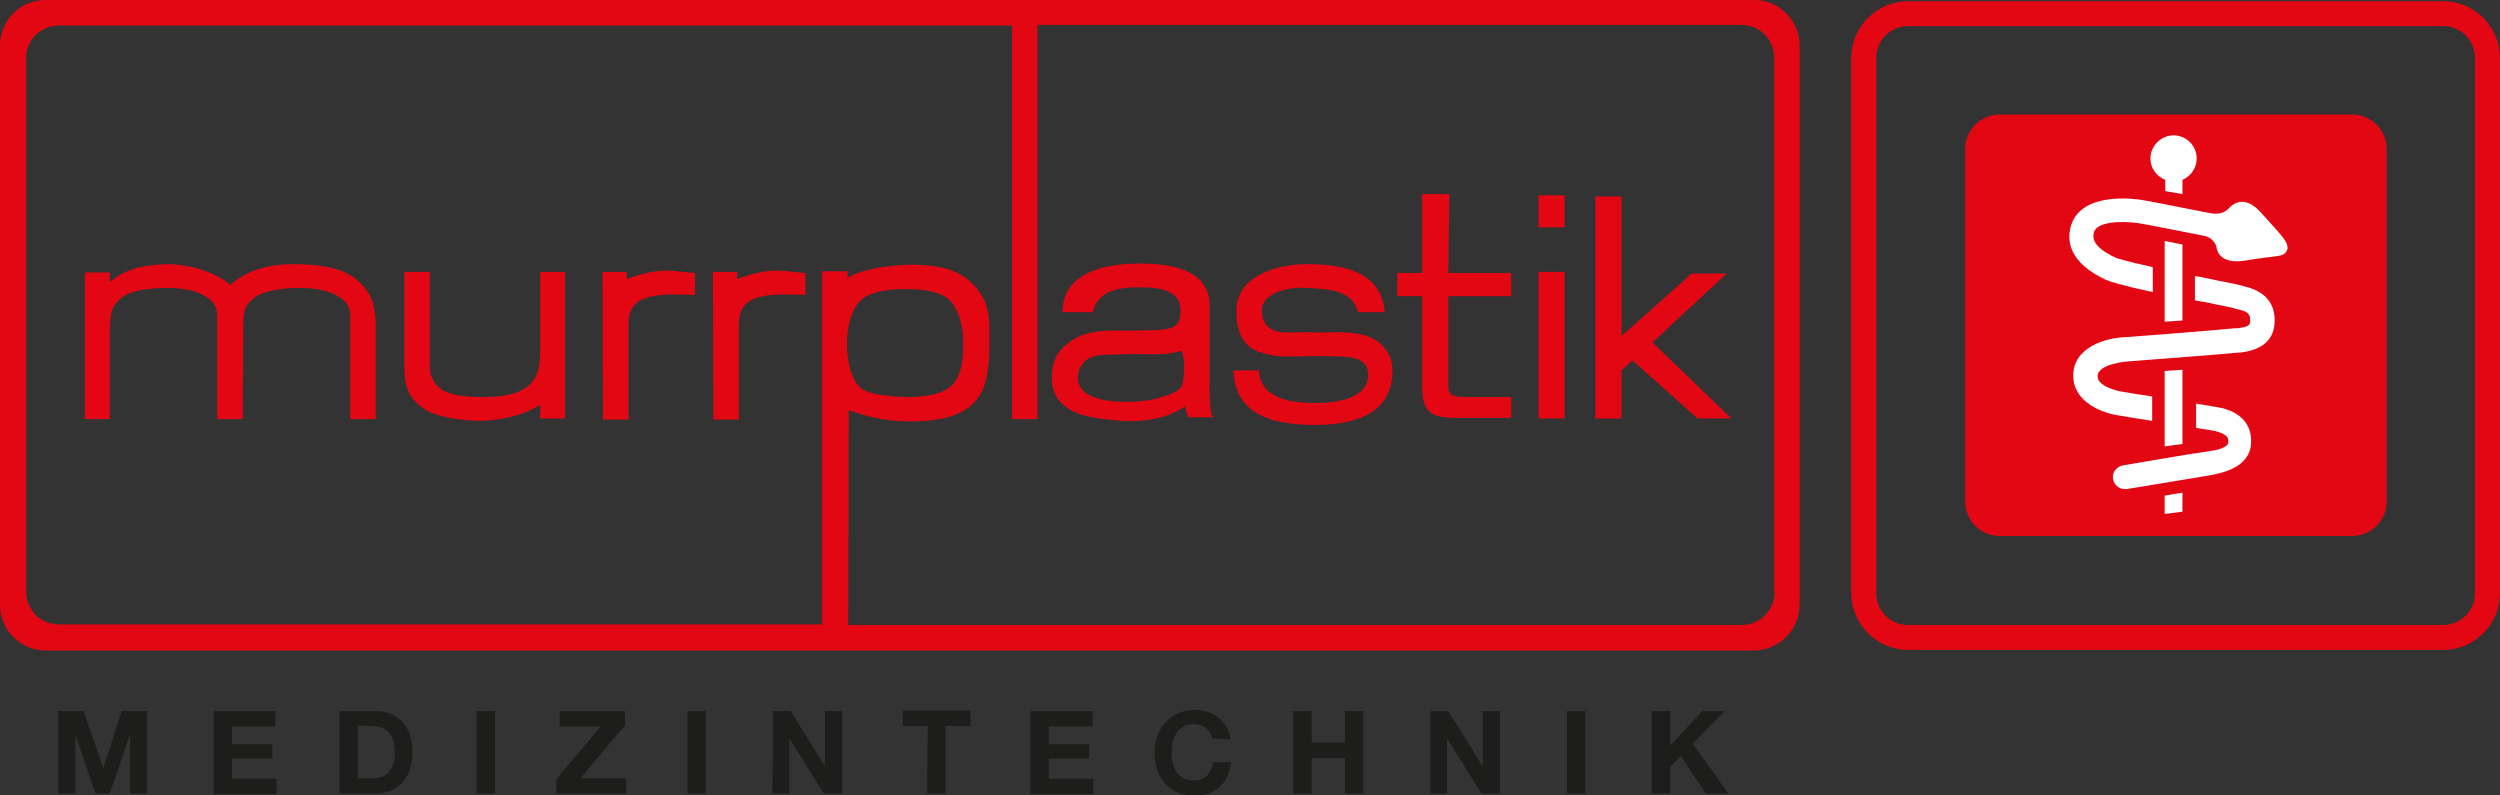 <?xml version="1.0" encoding="UTF-8"?> <svg xmlns="http://www.w3.org/2000/svg" xmlns:xlink="http://www.w3.org/1999/xlink" version="1.1" id="Ebene_2_00000009574214106461332350000002178321927532525246_" x="0px" y="0px" viewBox="0 0 421.2 134" style="enable-background:new 0 0 421.2 134;" xml:space="preserve"><rect x="0" y="0" width="421.2" height="134" fill="#333333" stroke="none"/> <style type="text/css"> .st0{fill:#E30613;} .st1{fill:#1D1D1B;} .st2{fill:#FFFFFF;} </style> <g id="Ebene_1-2"> <g> <g> <path class="st0" d="M303.2,101.8V7.7c0-4.2-3.4-7.7-7.6-7.7H7.7C3.4,0,0,3.4,0,7.7v94.2c0,4.2,3.4,7.7,7.7,7.7h287.9 C299.8,109.5,303.2,106.1,303.2,101.8L303.2,101.8L303.2,101.8z M299,99.7c0,3.1-2.5,5.6-5.6,5.6H142.9l0.1-36.2 c1.7,0.6,1.9,0.6,3.2,1c2.3,0.6,4.9,0.9,6.9,0.9c5.1,0,9.1-0.8,11.4-3.6c1.9-2.2,2.2-6.2,2.2-9.4c0-3.8,0.4-7.4-3.4-10.7 c-2.3-2-5.5-2.7-9.7-2.7s-9.3,1-10.8,2.3v-1.2h-4.3v59.5H9.9c-1.5,0-2.9-0.6-3.9-1.6c-1-1.1-1.6-2.4-1.6-3.9V9.8 c0-1.5,0.6-2.9,1.6-3.9s2.5-1.6,3.9-1.6l160.6,0v66.3h4.3V4.2l118.6,0c1.5,0,2.9,0.6,3.9,1.6s1.6,2.4,1.6,3.9V99.7L299,99.7z M144.9,50.7c1.5-1.5,4.5-2,7.6-2s6.1,0.4,7.6,2c1.6,1.7,2.2,4.8,2.2,7.1c0,2.5-0.2,5.2-1.8,7c-1.4,1.6-5,2.2-8.2,2.1 c-2.3-0.1-4.9-0.4-6.4-1c-2.5-1-3.2-5.2-3.2-7.9C142.7,55.5,143.2,52.5,144.9,50.7L144.9,50.7L144.9,50.7z"></path> </g> <g> <path class="st0" d="M203.8,64.4V51.5c0-5.9-6.1-7.1-11.7-7.1c-6.9,0-13,1.9-13.1,8.2h5.1c0.8-3.2,3.4-4.2,7.7-4.2 c3.2,0,7.1,0.3,7.1,3.9s-1.9,3.3-9,3.4c-2.9,0-6.1-0.2-8.9,1.4c-2.2,1.3-3.8,3-3.8,6.6c0,2.7,1.4,4.6,3.8,5.7 c2.1,1,4.9,1.2,7.9,1.5c7.2,0.5,10.8-2.5,10.8-2.5c0,0.9,0.5,1.9,0.5,1.9l4.4,0C203.6,70.5,203.8,64.4,203.8,64.4L203.8,64.4 L203.8,64.4z M198.9,65.4c-0.3,0.3-1.2,0.8-2.2,1.2c-1.8,0.6-3.5,1.1-7,1.1c-4.9,0-8.1-1.3-8.1-4c0-1.5,0.8-2.9,2.2-3.5 c1.4-0.6,3.5-0.4,5.2-0.5c3.8-0.2,6.7,0.4,10.1-0.6l0.4,1.7C199.4,61.7,199.7,64,198.9,65.4L198.9,65.4L198.9,65.4z"></path> </g> <g> <polygon class="st0" points="259.2,32.9 263.6,32.9 263.6,38.3 259.2,38.3 259.2,32.9 "></polygon> </g> <g> <path class="st0" d="M40.9,70.6h-4.3V54.4c0-2.2,0.1-3.4-2.6-4.8c-1.7-0.9-4.4-1.1-5.9-1.1c-2.3,0-6.1,0.3-7.8,1.8 c-1.6,1.5-1.8,2.3-1.8,6.5v13.8h-4.2V45.9h4.2v1.6c1.1-0.8,3.2-2.9,9.9-3c2.7,0,7.5,1,10.4,3.5c1-0.8,3.9-3.5,10.6-3.5 c2.7,0,8,0.2,10.8,2.7c2.5,2.2,3,4.3,3.1,7.3v16.1h-4.3V54.4c0-2.2,0.1-3.4-2.6-4.8c-1.7-0.9-4.4-1.1-5.9-1.1 c-2.3,0-6.1,0.3-7.8,1.8c-1.3,1.1-1.7,1.8-1.7,4.1L40.9,70.6L40.9,70.6L40.9,70.6z"></path> </g> <g> <path class="st0" d="M212.1,62.4c0.2,4.3,4.4,5.5,9.4,5.5c3.2,0,9-0.5,9-4.8c0-1.7-0.9-2.4-2.5-2.8c-1.6-0.3-3.7-0.3-6.4-0.3 c-5.1,0-6.3,0.4-9.7-0.8c-2.4-0.9-3.6-3.2-3.6-6.8c0-5.8,6.5-7.9,12-7.9c7,0,12.5,1.8,13,8.1h-4.5c-0.9-3.8-5.1-3.9-8.8-4.1 c-3.1-0.2-7.5,0.9-7.4,3.9c0,1.7,0.8,2.9,2.4,3.4c1.3,0.4,3.1,0.1,6.4,0.2c2.3,0.1,5.2-0.3,8.2,0.4c2.5,0.6,5,2.6,5,6 c0,7.7-6.9,9.2-13.4,9.2c-8.1-0.1-13.1-2.4-13.4-9.2L212.1,62.4L212.1,62.4z"></path> </g> <g> <path class="st0" d="M244,46h10.6v3.9H244v14.8c0,1.8,0.5,2.2,3,2.2h7.6v3.5h-9.2c-4.2,0-5.8-0.8-5.8-5.3V49.9h-4.2V46h4.2V32.7 h4.6L244,46L244,46L244,46z"></path> </g> <g> <polygon class="st0" points="259.2,45.8 263.6,45.8 263.6,70.5 259.2,70.5 259.2,45.8 "></polygon> </g> <g> <polygon class="st0" points="268.8,33.1 273.2,33.1 273.2,56.6 285,46.1 290.9,46.1 278.4,57.7 291.7,70.5 286,70.5 275,60.7 273.2,62.4 273.2,70.5 268.8,70.5 268.8,33.1 "></polygon> </g> <g> <path class="st0" d="M95.2,70.5h-4.2v-2.3c-1.1,0.8-4.8,2.6-10.1,2.7c-2.7,0-7.6-0.6-9.6-2.1c-2.7-1.9-3.1-3.9-3.2-7V45.8h4.3V62 c0,1.5,1,3.3,2.9,4.1c1.8,0.7,4.5,0.8,5.9,0.8c2.3,0,5-0.1,7.3-1.5c2-1.3,2.5-3.5,2.5-5.8V45.8h4.2L95.2,70.5 C95.2,70.5,95.2,70.5,95.2,70.5z"></path> </g> <g> <path class="st0" d="M120.1,45.8h4.1V47c5.8-2.1,7.6-1.3,11.5-1v3.7c-6.8-0.3-11.2-0.1-11.2,4.8v16.2h-4.3L120.1,45.8L120.1,45.8 L120.1,45.8z"></path> </g> <g> <path class="st0" d="M101.5,45.8h4.1V47c5.8-2.1,7.6-1.3,11.5-1v3.7c-6.8-0.3-11.2-0.1-11.2,4.8v16.2h-4.3L101.5,45.8L101.5,45.8 L101.5,45.8z"></path> </g> <g> <path class="st0" d="M411.6,109.5h-90.1c-5.3,0-9.6-4.3-9.6-9.6V9.8c0-5.3,4.3-9.6,9.6-9.6h90.1c5.3,0,9.6,4.3,9.6,9.6v90.1 C421.2,105.2,416.9,109.5,411.6,109.5z M321.5,4.4c-3,0-5.4,2.4-5.4,5.4v90.1c0,3,2.4,5.4,5.4,5.4h90.1c3,0,5.4-2.4,5.4-5.4V9.8 c0-3-2.4-5.4-5.4-5.4H321.5z"></path> </g> <g> <path class="st0" d="M331.1,25.1c0-3.2,2.6-5.8,5.8-5.8h59.4c3.2,0,5.8,2.6,5.8,5.8v59.4c0,3.2-2.6,5.8-5.8,5.8h-59.4 c-3.2,0-5.8-2.6-5.8-5.8V25.1L331.1,25.1z"></path> </g> <g> <g> <path class="st1" d="M9.8,119.8h4.3l3.3,9.6h0l3.1-9.6h4.3v13.9h-2.9v-9.9h0l-3.4,9.9h-2.4l-3.4-9.8h0v9.8H9.8 C9.8,133.7,9.8,119.8,9.8,119.8z"></path> </g> <g> <path class="st1" d="M36,119.8h10.4v2.6h-7.3v3h6.8v2.4h-6.8v3.4h7.5v2.6H36V119.8L36,119.8L36,119.8z"></path> </g> <g> <path class="st1" d="M57.2,119.8h6c3.6,0,6.3,2.3,6.3,6.9c0,4-2.1,7-6.3,7h-6C57.2,133.7,57.2,119.8,57.2,119.8z M60.3,131.1H63 c1.8,0,3.5-1.1,3.5-4.2c0-2.8-1-4.6-4-4.6h-2.2V131.1L60.3,131.1L60.3,131.1z"></path> </g> <g> <path class="st1" d="M80.3,119.8h3.1v13.9h-3.1C80.3,133.7,80.3,119.8,80.3,119.8z"></path> </g> <g> <path class="st1" d="M93.7,131.3l7.5-8.9h-6.9v-2.6h11v2.4l-7.5,8.9h7.7v2.6H93.7C93.7,133.7,93.7,131.3,93.7,131.3z"></path> </g> <g> <path class="st1" d="M115.8,119.8h3.1v13.9h-3.1C115.8,133.7,115.8,119.8,115.8,119.8z"></path> </g> <g> <path class="st1" d="M130.2,119.8h3l5.8,9.3h0v-9.3h2.9v13.9h-3.1l-5.8-9.3h0v9.3h-2.9C130.2,133.7,130.2,119.8,130.2,119.8z"></path> </g> <g> <path class="st1" d="M156.3,122.3h-4.2v-2.6h11.4v2.6h-4.2v11.4h-3.1L156.3,122.3L156.3,122.3L156.3,122.3z"></path> </g> <g> <path class="st1" d="M173.7,119.8h10.4v2.6h-7.4v3h6.8v2.4h-6.8v3.4h7.5v2.6h-10.6V119.8L173.7,119.8L173.7,119.8z"></path> </g> <g> <path class="st1" d="M204.2,124.4c-0.2-1.4-1.5-2.4-3-2.4c-2.8,0-3.8,2.3-3.8,4.8s1,4.7,3.8,4.7c1.9,0,2.9-1.3,3.2-3.1h3 c-0.3,3.5-2.7,5.7-6.1,5.7c-4.3,0-6.8-3.2-6.8-7.2s2.6-7.3,6.8-7.3c3,0,5.6,1.8,6,5L204.2,124.4L204.2,124.4z"></path> </g> <g> <path class="st1" d="M217.9,119.8h3.1v5.3h5.6v-5.3h3.1v13.9h-3.1v-6H221v6h-3.1V119.8C217.9,119.8,217.9,119.8,217.9,119.8z"></path> </g> <g> <path class="st1" d="M241,119.8h3l5.8,9.3h0v-9.3h2.9v13.9h-3.1l-5.8-9.3h0v9.3H241C241,133.7,241,119.8,241,119.8z"></path> </g> <g> <path class="st1" d="M264,119.8h3.1v13.9H264C264,133.7,264,119.8,264,119.8z"></path> </g> <g> <path class="st1" d="M278.3,119.8h3.1v5.8l5.4-5.8h3.8l-5.4,5.5l6,8.4h-3.8l-4.2-6.3l-1.8,1.8v4.5h-3.1L278.3,119.8 C278.3,119.8,278.3,119.8,278.3,119.8z"></path> </g> </g> <g> <path class="st2" d="M370.1,26.7c0-2.2-1.8-3.9-3.9-3.9s-3.9,1.8-3.9,3.9c0,1.6,1,3,2.5,3.6v1.9l2.9,0.5v-2.4 C369.1,29.7,370.1,28.3,370.1,26.7L370.1,26.7L370.1,26.7z"></path> </g> <g> <polygon class="st2" points="364.7,40.6 364.7,54.2 367.7,54 367.7,41.2 364.7,40.6 "></polygon> </g> <g> <polygon class="st2" points="364.7,62.5 364.7,75.2 367.7,74.8 367.7,62.3 364.7,62.5 "></polygon> </g> <g> <polygon class="st2" points="364.7,83.5 364.7,86.6 367.7,86.2 367.7,83 364.7,83.5 "></polygon> </g> <g> <g> <path class="st2" d="M379.2,75.3c-0.6,3.4-4.6,4.3-6,4.6c-0.1,0-1.4,0.3-2.2,0.4l-12.7,2.1c-0.1,0-0.2,0-0.3,0 c-1,0-1.8-0.7-2-1.7c-0.2-1.1,0.6-2.1,1.7-2.3c4.3-0.7,10.4-1.8,13.3-2.2l1.9-0.3c1-0.1,2.4-0.7,2.5-1.2c0.1-0.8,0.1-1.4-1.9-2 c-0.2-0.1-1.6-0.3-3.5-0.6V68c4.3,0.7,4.5,0.8,4.6,0.8C379.5,70.2,379.4,73.8,379.2,75.3z"></path> </g> <g> <path class="st2" d="M383.2,54.7c-0.2,1.9-1.3,4.2-5.8,4.7l-0.2,0c-0.7,0.1-13.4,1.1-18.8,1.5c-0.1,0-5,0.4-5,2.5 c0,1.7,3.4,2.5,4.2,2.6c1.9,0.3,3.5,0.6,5,0.8v4.1c-2-0.3-3.9-0.6-5.6-0.9c-2.8-0.4-7.6-2.2-7.7-6.6c-0.1-4.9,5.5-6.5,8.8-6.6 c7-0.5,17.7-1.4,18.4-1.5c0.1,0,0.2,0,0.4,0c2-0.2,2.1-0.6,2.2-1c0.1-1.5-0.4-1.8-2.1-2.2c-0.3-0.1-0.5-0.1-0.7-0.2 c-0.2-0.1-2.1-0.4-3.8-0.8c-0.8-0.2-1.8-0.3-2.7-0.5v-4.1c1.3,0.2,2.5,0.5,3.5,0.7c3.2,0.6,4,0.8,4.3,0.9c0.1,0,0.2,0,0.3,0.1 C381.7,49,383.5,51.2,383.2,54.7L383.2,54.7L383.2,54.7z"></path> </g> </g> <g> <path class="st2" d="M381,35.9c-1.6-1.8-3.5-2.7-5.3-1l0,0c0,0-0.5,0.7-1.5,1c-0.5,0.1-0.9,0.1-1.2,0.1c-0.2,0-0.5-0.1-0.7-0.1 l0,0c-4.2-0.8-10-2-11.4-2.2c-1.1-0.2-10.3-1.5-12,4.4c-0.7,2.5-0.3,6.1,5.8,9c0.7,0.3,2.3,0.9,8,2.1V45c-4.7-1-6-1.5-6.3-1.6 c-3.8-1.8-3.9-3.3-3.6-4.3c0.5-1.8,4.8-1.9,7.5-1.5c1.4,0.2,7.2,1.4,11.4,2.2c0.2,0.1,0.4,0.2,0.6,0.3c0.9,0.6,1.1,1.4,1.1,1.4 l0,0c0.3,2.3,2.5,2.8,4.9,2.4c5.7-1,6.6-0.4,7.1-2C385.5,40.7,384.5,39.8,381,35.9L381,35.9L381,35.9z"></path> </g> </g> </g> </svg> 